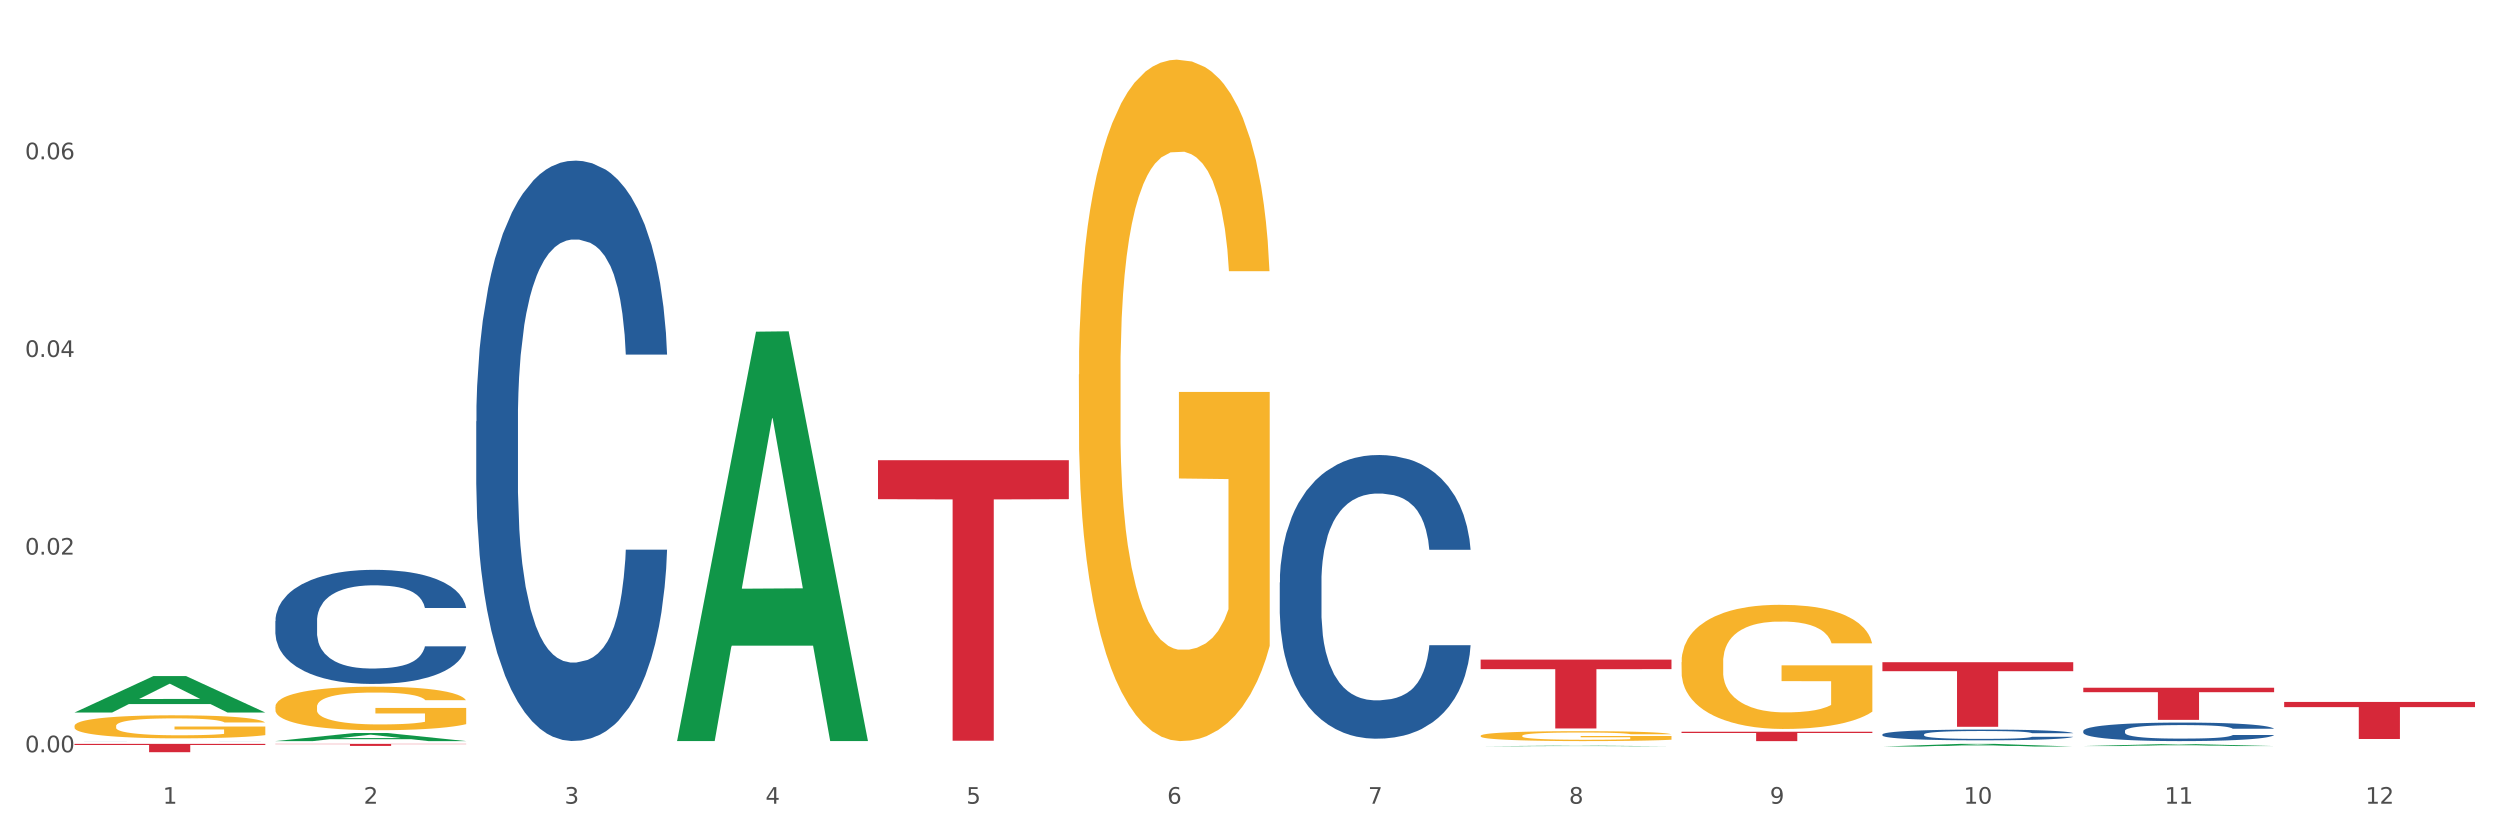 <?xml version="1.0" encoding="utf-8" standalone="no"?>
<!DOCTYPE svg PUBLIC "-//W3C//DTD SVG 1.1//EN"
  "http://www.w3.org/Graphics/SVG/1.1/DTD/svg11.dtd">
<svg xmlns:xlink="http://www.w3.org/1999/xlink" width="1080pt" height="360pt" viewBox="0 0 1080 360" xmlns="http://www.w3.org/2000/svg" version="1.1">
 <rect x="0" y="0" width="1080" height="360" fill="#333333" stroke="none"/>
 <defs>
  <style type="text/css">*{stroke-linejoin: round; stroke-linecap: butt}</style>
 </defs>
 <g id="figure_1">
  <g id="patch_1">
   <path d="M 0 360 
L 1080 360 
L 1080 0 
L 0 0 
z
" style="fill: #ffffff; stroke: #ffffff; stroke-linejoin: miter"/>
  </g>
  <g id="axes_1">
   <g id="matplotlib.axis_1">
    <g id="xtick_1">
     <g id="text_1">
      <!-- 1 -->
      <g style="fill: #4d4d4d" transform="translate(70.342 347.204) scale(0.096 -0.096)">
       <defs>
        <path id="DejaVuSans-31" d="M 794 531 
L 1825 531 
L 1825 4091 
L 703 3866 
L 703 4441 
L 1819 4666 
L 2450 4666 
L 2450 531 
L 3481 531 
L 3481 0 
L 794 0 
L 794 531 
z
" transform="scale(0.016)"/>
       </defs>
       <use xlink:href="#DejaVuSans-31"/>
      </g>
     </g>
    </g>
    <g id="xtick_2">
     <g id="text_2">
      <!-- 2 -->
      <g style="fill: #4d4d4d" transform="translate(157.122 347.204) scale(0.096 -0.096)">
       <defs>
        <path id="DejaVuSans-32" d="M 1228 531 
L 3431 531 
L 3431 0 
L 469 0 
L 469 531 
Q 828 903 1448 1529 
Q 2069 2156 2228 2338 
Q 2531 2678 2651 2914 
Q 2772 3150 2772 3378 
Q 2772 3750 2511 3984 
Q 2250 4219 1831 4219 
Q 1534 4219 1204 4116 
Q 875 4013 500 3803 
L 500 4441 
Q 881 4594 1212 4672 
Q 1544 4750 1819 4750 
Q 2544 4750 2975 4387 
Q 3406 4025 3406 3419 
Q 3406 3131 3298 2873 
Q 3191 2616 2906 2266 
Q 2828 2175 2409 1742 
Q 1991 1309 1228 531 
z
" transform="scale(0.016)"/>
       </defs>
       <use xlink:href="#DejaVuSans-32"/>
      </g>
     </g>
    </g>
    <g id="xtick_3">
     <g id="text_3">
      <!-- 3 -->
      <g style="fill: #4d4d4d" transform="translate(243.902 347.204) scale(0.096 -0.096)">
       <defs>
        <path id="DejaVuSans-33" d="M 2597 2516 
Q 3050 2419 3304 2112 
Q 3559 1806 3559 1356 
Q 3559 666 3084 287 
Q 2609 -91 1734 -91 
Q 1441 -91 1130 -33 
Q 819 25 488 141 
L 488 750 
Q 750 597 1062 519 
Q 1375 441 1716 441 
Q 2309 441 2620 675 
Q 2931 909 2931 1356 
Q 2931 1769 2642 2001 
Q 2353 2234 1838 2234 
L 1294 2234 
L 1294 2753 
L 1863 2753 
Q 2328 2753 2575 2939 
Q 2822 3125 2822 3475 
Q 2822 3834 2567 4026 
Q 2313 4219 1838 4219 
Q 1578 4219 1281 4162 
Q 984 4106 628 3988 
L 628 4550 
Q 988 4650 1302 4700 
Q 1616 4750 1894 4750 
Q 2613 4750 3031 4423 
Q 3450 4097 3450 3541 
Q 3450 3153 3228 2886 
Q 3006 2619 2597 2516 
z
" transform="scale(0.016)"/>
       </defs>
       <use xlink:href="#DejaVuSans-33"/>
      </g>
     </g>
    </g>
    <g id="xtick_4">
     <g id="text_4">
      <!-- 4 -->
      <g style="fill: #4d4d4d" transform="translate(330.683 347.204) scale(0.096 -0.096)">
       <defs>
        <path id="DejaVuSans-34" d="M 2419 4116 
L 825 1625 
L 2419 1625 
L 2419 4116 
z
M 2253 4666 
L 3047 4666 
L 3047 1625 
L 3713 1625 
L 3713 1100 
L 3047 1100 
L 3047 0 
L 2419 0 
L 2419 1100 
L 313 1100 
L 313 1709 
L 2253 4666 
z
" transform="scale(0.016)"/>
       </defs>
       <use xlink:href="#DejaVuSans-34"/>
      </g>
     </g>
    </g>
    <g id="xtick_5">
     <g id="text_5">
      <!-- 5 -->
      <g style="fill: #4d4d4d" transform="translate(417.463 347.204) scale(0.096 -0.096)">
       <defs>
        <path id="DejaVuSans-35" d="M 691 4666 
L 3169 4666 
L 3169 4134 
L 1269 4134 
L 1269 2991 
Q 1406 3038 1543 3061 
Q 1681 3084 1819 3084 
Q 2600 3084 3056 2656 
Q 3513 2228 3513 1497 
Q 3513 744 3044 326 
Q 2575 -91 1722 -91 
Q 1428 -91 1123 -41 
Q 819 9 494 109 
L 494 744 
Q 775 591 1075 516 
Q 1375 441 1709 441 
Q 2250 441 2565 725 
Q 2881 1009 2881 1497 
Q 2881 1984 2565 2268 
Q 2250 2553 1709 2553 
Q 1456 2553 1204 2497 
Q 953 2441 691 2322 
L 691 4666 
z
" transform="scale(0.016)"/>
       </defs>
       <use xlink:href="#DejaVuSans-35"/>
      </g>
     </g>
    </g>
    <g id="xtick_6">
     <g id="text_6">
      <!-- 6 -->
      <g style="fill: #4d4d4d" transform="translate(504.243 347.204) scale(0.096 -0.096)">
       <defs>
        <path id="DejaVuSans-36" d="M 2113 2584 
Q 1688 2584 1439 2293 
Q 1191 2003 1191 1497 
Q 1191 994 1439 701 
Q 1688 409 2113 409 
Q 2538 409 2786 701 
Q 3034 994 3034 1497 
Q 3034 2003 2786 2293 
Q 2538 2584 2113 2584 
z
M 3366 4563 
L 3366 3988 
Q 3128 4100 2886 4159 
Q 2644 4219 2406 4219 
Q 1781 4219 1451 3797 
Q 1122 3375 1075 2522 
Q 1259 2794 1537 2939 
Q 1816 3084 2150 3084 
Q 2853 3084 3261 2657 
Q 3669 2231 3669 1497 
Q 3669 778 3244 343 
Q 2819 -91 2113 -91 
Q 1303 -91 875 529 
Q 447 1150 447 2328 
Q 447 3434 972 4092 
Q 1497 4750 2381 4750 
Q 2619 4750 2861 4703 
Q 3103 4656 3366 4563 
z
" transform="scale(0.016)"/>
       </defs>
       <use xlink:href="#DejaVuSans-36"/>
      </g>
     </g>
    </g>
    <g id="xtick_7">
     <g id="text_7">
      <!-- 7 -->
      <g style="fill: #4d4d4d" transform="translate(591.024 347.204) scale(0.096 -0.096)">
       <defs>
        <path id="DejaVuSans-37" d="M 525 4666 
L 3525 4666 
L 3525 4397 
L 1831 0 
L 1172 0 
L 2766 4134 
L 525 4134 
L 525 4666 
z
" transform="scale(0.016)"/>
       </defs>
       <use xlink:href="#DejaVuSans-37"/>
      </g>
     </g>
    </g>
    <g id="xtick_8">
     <g id="text_8">
      <!-- 8 -->
      <g style="fill: #4d4d4d" transform="translate(677.804 347.204) scale(0.096 -0.096)">
       <defs>
        <path id="DejaVuSans-38" d="M 2034 2216 
Q 1584 2216 1326 1975 
Q 1069 1734 1069 1313 
Q 1069 891 1326 650 
Q 1584 409 2034 409 
Q 2484 409 2743 651 
Q 3003 894 3003 1313 
Q 3003 1734 2745 1975 
Q 2488 2216 2034 2216 
z
M 1403 2484 
Q 997 2584 770 2862 
Q 544 3141 544 3541 
Q 544 4100 942 4425 
Q 1341 4750 2034 4750 
Q 2731 4750 3128 4425 
Q 3525 4100 3525 3541 
Q 3525 3141 3298 2862 
Q 3072 2584 2669 2484 
Q 3125 2378 3379 2068 
Q 3634 1759 3634 1313 
Q 3634 634 3220 271 
Q 2806 -91 2034 -91 
Q 1263 -91 848 271 
Q 434 634 434 1313 
Q 434 1759 690 2068 
Q 947 2378 1403 2484 
z
M 1172 3481 
Q 1172 3119 1398 2916 
Q 1625 2713 2034 2713 
Q 2441 2713 2670 2916 
Q 2900 3119 2900 3481 
Q 2900 3844 2670 4047 
Q 2441 4250 2034 4250 
Q 1625 4250 1398 4047 
Q 1172 3844 1172 3481 
z
" transform="scale(0.016)"/>
       </defs>
       <use xlink:href="#DejaVuSans-38"/>
      </g>
     </g>
    </g>
    <g id="xtick_9">
     <g id="text_9">
      <!-- 9 -->
      <g style="fill: #4d4d4d" transform="translate(764.584 347.204) scale(0.096 -0.096)">
       <defs>
        <path id="DejaVuSans-39" d="M 703 97 
L 703 672 
Q 941 559 1184 500 
Q 1428 441 1663 441 
Q 2288 441 2617 861 
Q 2947 1281 2994 2138 
Q 2813 1869 2534 1725 
Q 2256 1581 1919 1581 
Q 1219 1581 811 2004 
Q 403 2428 403 3163 
Q 403 3881 828 4315 
Q 1253 4750 1959 4750 
Q 2769 4750 3195 4129 
Q 3622 3509 3622 2328 
Q 3622 1225 3098 567 
Q 2575 -91 1691 -91 
Q 1453 -91 1209 -44 
Q 966 3 703 97 
z
M 1959 2075 
Q 2384 2075 2632 2365 
Q 2881 2656 2881 3163 
Q 2881 3666 2632 3958 
Q 2384 4250 1959 4250 
Q 1534 4250 1286 3958 
Q 1038 3666 1038 3163 
Q 1038 2656 1286 2365 
Q 1534 2075 1959 2075 
z
" transform="scale(0.016)"/>
       </defs>
       <use xlink:href="#DejaVuSans-39"/>
      </g>
     </g>
    </g>
    <g id="xtick_10">
     <g id="text_10">
      <!-- 10 -->
      <g style="fill: #4d4d4d" transform="translate(848.311 347.204) scale(0.096 -0.096)">
       <defs>
        <path id="DejaVuSans-30" d="M 2034 4250 
Q 1547 4250 1301 3770 
Q 1056 3291 1056 2328 
Q 1056 1369 1301 889 
Q 1547 409 2034 409 
Q 2525 409 2770 889 
Q 3016 1369 3016 2328 
Q 3016 3291 2770 3770 
Q 2525 4250 2034 4250 
z
M 2034 4750 
Q 2819 4750 3233 4129 
Q 3647 3509 3647 2328 
Q 3647 1150 3233 529 
Q 2819 -91 2034 -91 
Q 1250 -91 836 529 
Q 422 1150 422 2328 
Q 422 3509 836 4129 
Q 1250 4750 2034 4750 
z
" transform="scale(0.016)"/>
       </defs>
       <use xlink:href="#DejaVuSans-31"/>
       <use xlink:href="#DejaVuSans-30" transform="translate(63.623 0)"/>
      </g>
     </g>
    </g>
    <g id="xtick_11">
     <g id="text_11">
      <!-- 11 -->
      <g style="fill: #4d4d4d" transform="translate(935.091 347.204) scale(0.096 -0.096)">
       <use xlink:href="#DejaVuSans-31"/>
       <use xlink:href="#DejaVuSans-31" transform="translate(63.623 0)"/>
      </g>
     </g>
    </g>
    <g id="xtick_12">
     <g id="text_12">
      <!-- 12 -->
      <g style="fill: #4d4d4d" transform="translate(1021.871 347.204) scale(0.096 -0.096)">
       <use xlink:href="#DejaVuSans-31"/>
       <use xlink:href="#DejaVuSans-32" transform="translate(63.623 0)"/>
      </g>
     </g>
    </g>
    <g id="xtick_13"/>
    <g id="xtick_14"/>
    <g id="xtick_15"/>
    <g id="xtick_16"/>
    <g id="xtick_17"/>
    <g id="xtick_18"/>
    <g id="xtick_19"/>
    <g id="xtick_20"/>
    <g id="xtick_21"/>
    <g id="xtick_22"/>
    <g id="xtick_23"/>
   </g>
   <g id="matplotlib.axis_2">
    <g id="ytick_1">
     <g id="text_13">
      <!-- 0.00 -->
      <g style="fill: #4d4d4d" transform="translate(10.8 324.986) scale(0.096 -0.096)">
       <defs>
        <path id="DejaVuSans-2e" d="M 684 794 
L 1344 794 
L 1344 0 
L 684 0 
L 684 794 
z
" transform="scale(0.016)"/>
       </defs>
       <use xlink:href="#DejaVuSans-30"/>
       <use xlink:href="#DejaVuSans-2e" transform="translate(63.623 0)"/>
       <use xlink:href="#DejaVuSans-30" transform="translate(95.41 0)"/>
       <use xlink:href="#DejaVuSans-30" transform="translate(159.033 0)"/>
      </g>
     </g>
    </g>
    <g id="ytick_2">
     <g id="text_14">
      <!-- 0.02 -->
      <g style="fill: #4d4d4d" transform="translate(10.8 239.595) scale(0.096 -0.096)">
       <use xlink:href="#DejaVuSans-30"/>
       <use xlink:href="#DejaVuSans-2e" transform="translate(63.623 0)"/>
       <use xlink:href="#DejaVuSans-30" transform="translate(95.41 0)"/>
       <use xlink:href="#DejaVuSans-32" transform="translate(159.033 0)"/>
      </g>
     </g>
    </g>
    <g id="ytick_3">
     <g id="text_15">
      <!-- 0.04 -->
      <g style="fill: #4d4d4d" transform="translate(10.8 154.203) scale(0.096 -0.096)">
       <use xlink:href="#DejaVuSans-30"/>
       <use xlink:href="#DejaVuSans-2e" transform="translate(63.623 0)"/>
       <use xlink:href="#DejaVuSans-30" transform="translate(95.41 0)"/>
       <use xlink:href="#DejaVuSans-34" transform="translate(159.033 0)"/>
      </g>
     </g>
    </g>
    <g id="ytick_4">
     <g id="text_16">
      <!-- 0.06 -->
      <g style="fill: #4d4d4d" transform="translate(10.8 68.811) scale(0.096 -0.096)">
       <use xlink:href="#DejaVuSans-30"/>
       <use xlink:href="#DejaVuSans-2e" transform="translate(63.623 0)"/>
       <use xlink:href="#DejaVuSans-30" transform="translate(95.41 0)"/>
       <use xlink:href="#DejaVuSans-36" transform="translate(159.033 0)"/>
      </g>
     </g>
    </g>
    <g id="ytick_5"/>
    <g id="ytick_6"/>
    <g id="ytick_7"/>
    <g id="ytick_8"/>
   </g>
   <g id="PolyCollection_1">
    <path d="M 32.175 307.793 
L 32.26 307.778 
L 66.256 292.068 
L 80.365 292.054 
L 114.616 307.823 
L 98.298 307.823 
L 90.904 304.151 
L 55.803 304.151 
L 55.548 304.21 
L 48.408 307.823 
L 32.175 307.823 
L 32.175 307.793 
L 60.222 301.959 
L 86.484 301.944 
L 73.481 295.415 
L 73.311 295.385 
L 73.141 295.43 
L 60.137 301.944 
L 60.222 301.959 
L 32.175 307.793 
z
" clip-path="url(#p525843dcff)" style="fill: #109648"/>
    <path d="M 32.175 313.609 
L 32.272 313.6 
L 32.272 313.273 
L 32.467 312.991 
L 33.44 312.308 
L 34.9 311.744 
L 35.971 311.444 
L 37.042 311.198 
L 38.307 310.952 
L 39.864 310.697 
L 42.687 310.324 
L 44.439 310.133 
L 46.58 309.933 
L 50.474 309.642 
L 53.296 309.478 
L 56.216 309.342 
L 60.986 309.178 
L 64.1 309.105 
L 67.41 309.05 
L 71.4 309.014 
L 74.418 309.005 
L 81.036 309.032 
L 86.682 309.114 
L 89.407 309.178 
L 92.911 309.287 
L 94.76 309.36 
L 97.778 309.505 
L 100.892 309.696 
L 103.034 309.86 
L 106.246 310.17 
L 108.679 310.479 
L 110.918 310.861 
L 112.086 311.125 
L 112.962 311.371 
L 113.74 311.653 
L 114.519 312.099 
L 96.999 312.099 
L 96.318 311.78 
L 95.247 311.48 
L 93.69 311.189 
L 92.327 311.007 
L 89.991 310.779 
L 87.85 310.634 
L 85.611 310.525 
L 82.886 310.434 
L 80.744 310.388 
L 77.727 310.352 
L 71.79 310.361 
L 67.799 310.434 
L 65.074 310.525 
L 63.322 310.606 
L 61.764 310.697 
L 60.012 310.825 
L 57.968 311.016 
L 56.508 311.189 
L 55.048 311.407 
L 53.88 311.626 
L 52.81 311.88 
L 51.934 312.153 
L 51.252 312.435 
L 50.668 312.781 
L 50.182 313.355 
L 50.182 314.601 
L 50.376 314.883 
L 50.863 315.256 
L 51.447 315.538 
L 52.42 315.875 
L 53.296 316.103 
L 54.951 316.43 
L 56.8 316.703 
L 58.26 316.876 
L 59.72 317.022 
L 62.251 317.222 
L 65.074 317.386 
L 67.507 317.486 
L 70.816 317.577 
L 73.055 317.613 
L 75.002 317.631 
L 79.771 317.631 
L 83.178 317.604 
L 86.974 317.54 
L 89.894 317.459 
L 92.327 317.358 
L 95.052 317.195 
L 96.804 317.04 
L 96.804 315.138 
L 75.391 315.129 
L 75.391 313.864 
L 114.616 313.864 
L 114.616 317.577 
L 112.962 317.768 
L 111.112 317.941 
L 109.166 318.096 
L 106.246 318.287 
L 102.742 318.469 
L 99.627 318.596 
L 96.318 318.705 
L 92.424 318.805 
L 87.363 318.896 
L 84.248 318.933 
L 80.355 318.96 
L 75.78 318.969 
L 71.79 318.951 
L 67.896 318.905 
L 63.808 318.823 
L 59.818 318.705 
L 56.8 318.587 
L 53.783 318.441 
L 50.571 318.25 
L 48.04 318.068 
L 46.094 317.904 
L 43.952 317.695 
L 41.616 317.422 
L 39.864 317.176 
L 38.307 316.922 
L 36.652 316.594 
L 35.484 316.312 
L 34.316 315.957 
L 33.635 315.693 
L 32.856 315.284 
L 32.272 314.71 
L 32.175 313.609 
z
" clip-path="url(#p525843dcff)" style="fill: #f7b32b"/>
    <path d="M 32.175 320.154 
L 32.272 320.154 
L 32.272 320.154 
L 32.565 320.154 
L 33.637 320.153 
L 35.001 320.153 
L 37.34 320.153 
L 38.607 320.152 
L 40.263 320.152 
L 43.674 320.152 
L 47.572 320.152 
L 50.3 320.152 
L 52.347 320.152 
L 56.927 320.152 
L 59.558 320.152 
L 62.287 320.151 
L 64.625 320.151 
L 68.523 320.151 
L 71.642 320.151 
L 75.247 320.151 
L 78.268 320.151 
L 82.263 320.151 
L 88.11 320.151 
L 90.352 320.152 
L 93.373 320.152 
L 96.491 320.152 
L 99.025 320.152 
L 101.948 320.152 
L 104.969 320.152 
L 107.892 320.152 
L 109.939 320.152 
L 111.595 320.153 
L 113.057 320.153 
L 114.129 320.153 
L 114.616 320.153 
L 96.783 320.153 
L 96.296 320.153 
L 95.322 320.153 
L 94.347 320.153 
L 93.275 320.153 
L 91.619 320.152 
L 90.157 320.152 
L 87.721 320.152 
L 85.479 320.152 
L 83.628 320.152 
L 81.386 320.152 
L 76.611 320.152 
L 73.201 320.152 
L 71.057 320.152 
L 68.426 320.152 
L 66.184 320.152 
L 63.553 320.152 
L 61.507 320.152 
L 59.461 320.152 
L 58.291 320.152 
L 56.537 320.153 
L 55.368 320.153 
L 53.809 320.153 
L 52.932 320.153 
L 51.372 320.153 
L 50.69 320.153 
L 50.398 320.154 
L 50.203 320.154 
L 50.203 320.155 
L 50.788 320.155 
L 51.275 320.155 
L 52.054 320.155 
L 53.516 320.155 
L 55.66 320.156 
L 57.901 320.156 
L 59.753 320.156 
L 61.507 320.156 
L 63.261 320.156 
L 65.405 320.156 
L 67.159 320.156 
L 69.79 320.156 
L 72.908 320.156 
L 75.345 320.156 
L 80.314 320.156 
L 82.556 320.156 
L 84.7 320.156 
L 87.038 320.156 
L 88.89 320.156 
L 89.962 320.156 
L 91.716 320.156 
L 93.08 320.156 
L 94.25 320.156 
L 95.029 320.155 
L 95.906 320.155 
L 96.588 320.155 
L 96.783 320.155 
L 114.616 320.155 
L 114.227 320.155 
L 113.544 320.155 
L 112.18 320.156 
L 111.108 320.156 
L 109.452 320.156 
L 107.697 320.156 
L 105.261 320.156 
L 103.02 320.156 
L 100.681 320.156 
L 98.148 320.157 
L 93.567 320.157 
L 91.911 320.157 
L 88.403 320.157 
L 85.674 320.157 
L 81.679 320.157 
L 77.586 320.157 
L 73.298 320.157 
L 69.498 320.157 
L 65.307 320.157 
L 62.676 320.157 
L 59.753 320.157 
L 56.342 320.157 
L 53.126 320.157 
L 50.105 320.157 
L 47.279 320.156 
L 44.648 320.156 
L 41.238 320.156 
L 38.704 320.156 
L 36.853 320.156 
L 35.586 320.155 
L 34.319 320.155 
L 33.637 320.155 
L 32.565 320.155 
L 32.175 320.154 
L 32.175 320.154 
z
" clip-path="url(#p525843dcff)" style="fill: #255c99"/>
    <path d="M 118.955 268.315 
L 119.053 268.27 
L 119.053 267.01 
L 119.345 265.299 
L 120.417 262.148 
L 121.781 259.761 
L 124.12 256.97 
L 125.387 255.8 
L 127.044 254.494 
L 130.454 252.378 
L 134.352 250.577 
L 137.081 249.587 
L 139.127 248.957 
L 143.707 247.831 
L 146.338 247.336 
L 149.067 246.931 
L 151.406 246.66 
L 155.304 246.345 
L 158.422 246.21 
L 162.028 246.165 
L 165.048 246.21 
L 169.044 246.39 
L 174.891 246.931 
L 177.132 247.246 
L 180.153 247.786 
L 183.271 248.506 
L 185.805 249.227 
L 188.728 250.262 
L 191.749 251.613 
L 194.673 253.324 
L 196.719 254.899 
L 198.376 256.565 
L 199.837 258.591 
L 200.909 260.797 
L 201.397 262.643 
L 183.564 262.643 
L 183.076 260.977 
L 182.102 259.176 
L 181.127 257.961 
L 180.055 256.97 
L 178.399 255.845 
L 176.937 255.124 
L 174.501 254.269 
L 172.26 253.729 
L 170.408 253.414 
L 168.167 253.143 
L 163.392 252.873 
L 159.981 252.873 
L 157.837 252.963 
L 155.206 253.188 
L 152.965 253.504 
L 150.334 254.044 
L 148.287 254.629 
L 146.241 255.394 
L 145.071 255.935 
L 143.317 256.925 
L 142.148 257.736 
L 140.589 259.131 
L 139.712 260.122 
L 138.153 262.688 
L 137.471 264.579 
L 137.178 265.884 
L 136.983 267.325 
L 136.983 274.348 
L 137.568 277.5 
L 138.055 278.85 
L 138.835 280.381 
L 140.297 282.362 
L 142.44 284.298 
L 144.682 285.693 
L 146.533 286.549 
L 148.287 287.179 
L 150.041 287.674 
L 152.185 288.125 
L 153.939 288.395 
L 156.57 288.665 
L 159.689 288.8 
L 162.125 288.8 
L 167.095 288.575 
L 169.336 288.35 
L 171.48 288.035 
L 173.819 287.539 
L 175.67 286.999 
L 176.742 286.594 
L 178.496 285.738 
L 179.861 284.838 
L 181.03 283.803 
L 181.81 282.902 
L 182.687 281.552 
L 183.369 280.021 
L 183.564 279.21 
L 201.397 279.21 
L 201.007 280.831 
L 200.325 282.407 
L 198.96 284.523 
L 197.889 285.738 
L 196.232 287.224 
L 194.478 288.485 
L 192.042 289.88 
L 189.8 290.916 
L 187.462 291.816 
L 184.928 292.627 
L 180.348 293.752 
L 178.691 294.067 
L 175.183 294.608 
L 172.454 294.923 
L 168.459 295.238 
L 164.366 295.418 
L 160.079 295.463 
L 156.278 295.373 
L 152.088 295.103 
L 149.457 294.833 
L 146.533 294.427 
L 143.123 293.797 
L 139.907 293.032 
L 136.886 292.131 
L 134.06 291.096 
L 131.429 289.925 
L 128.018 287.989 
L 125.484 286.099 
L 123.633 284.343 
L 122.366 282.857 
L 121.099 280.966 
L 120.417 279.661 
L 119.345 276.509 
L 118.955 273.583 
L 118.955 268.315 
z
" clip-path="url(#p525843dcff)" style="fill: #255c99"/>
    <path d="M 205.736 182.043 
L 205.833 181.814 
L 205.833 175.403 
L 206.125 166.702 
L 207.197 150.674 
L 208.562 138.539 
L 210.9 124.342 
L 212.167 118.389 
L 213.824 111.749 
L 217.235 100.987 
L 221.133 91.828 
L 223.861 86.791 
L 225.907 83.585 
L 230.488 77.861 
L 233.119 75.342 
L 235.847 73.282 
L 238.186 71.908 
L 242.084 70.305 
L 245.202 69.618 
L 248.808 69.389 
L 251.829 69.618 
L 255.824 70.534 
L 261.671 73.282 
L 263.912 74.884 
L 266.933 77.632 
L 270.052 81.296 
L 272.585 84.959 
L 275.509 90.226 
L 278.53 97.095 
L 281.453 105.796 
L 283.499 113.81 
L 285.156 122.282 
L 286.618 132.585 
L 287.69 143.805 
L 288.177 153.193 
L 270.344 153.193 
L 269.857 144.721 
L 268.882 135.562 
L 267.908 129.38 
L 266.836 124.342 
L 265.179 118.618 
L 263.717 114.955 
L 261.281 110.604 
L 259.04 107.856 
L 257.188 106.254 
L 254.947 104.88 
L 250.172 103.506 
L 246.761 103.506 
L 244.618 103.964 
L 241.986 105.109 
L 239.745 106.712 
L 237.114 109.459 
L 235.068 112.436 
L 233.021 116.328 
L 231.852 119.076 
L 230.098 124.113 
L 228.928 128.235 
L 227.369 135.333 
L 226.492 140.37 
L 224.933 153.422 
L 224.251 163.039 
L 223.959 169.679 
L 223.764 177.006 
L 223.764 212.726 
L 224.348 228.754 
L 224.836 235.623 
L 225.615 243.408 
L 227.077 253.482 
L 229.221 263.328 
L 231.462 270.426 
L 233.314 274.777 
L 235.068 277.982 
L 236.822 280.501 
L 238.966 282.791 
L 240.72 284.165 
L 243.351 285.539 
L 246.469 286.225 
L 248.905 286.225 
L 253.875 285.081 
L 256.116 283.936 
L 258.26 282.333 
L 260.599 279.814 
L 262.451 277.067 
L 263.523 275.006 
L 265.277 270.655 
L 266.641 266.076 
L 267.81 260.81 
L 268.59 256.23 
L 269.467 249.361 
L 270.149 241.576 
L 270.344 237.454 
L 288.177 237.454 
L 287.787 245.697 
L 287.105 253.711 
L 285.741 264.473 
L 284.669 270.655 
L 283.012 278.211 
L 281.258 284.623 
L 278.822 291.721 
L 276.581 296.987 
L 274.242 301.567 
L 271.708 305.688 
L 267.128 311.412 
L 265.472 313.015 
L 261.963 315.763 
L 259.235 317.366 
L 255.239 318.968 
L 251.147 319.884 
L 246.859 320.113 
L 243.058 319.655 
L 238.868 318.282 
L 236.237 316.908 
L 233.314 314.847 
L 229.903 311.641 
L 226.687 307.749 
L 223.666 303.169 
L 220.84 297.903 
L 218.209 291.95 
L 214.798 282.104 
L 212.265 272.487 
L 210.413 263.557 
L 209.146 256.001 
L 207.88 246.384 
L 207.197 239.744 
L 206.125 223.716 
L 205.736 208.833 
L 205.736 182.043 
z
" clip-path="url(#p525843dcff)" style="fill: #255c99"/>
    <path d="M 552.857 251.63 
L 552.954 251.518 
L 552.954 248.384 
L 553.247 244.13 
L 554.319 236.295 
L 555.683 230.363 
L 558.022 223.424 
L 559.289 220.513 
L 560.945 217.268 
L 564.356 212.007 
L 568.254 207.53 
L 570.982 205.067 
L 573.029 203.5 
L 577.609 200.702 
L 580.24 199.471 
L 582.969 198.464 
L 585.307 197.792 
L 589.205 197.008 
L 592.324 196.673 
L 595.929 196.561 
L 598.95 196.673 
L 602.945 197.12 
L 608.792 198.464 
L 611.034 199.247 
L 614.055 200.59 
L 617.173 202.381 
L 619.707 204.172 
L 622.63 206.746 
L 625.651 210.104 
L 628.574 214.357 
L 630.621 218.275 
L 632.277 222.416 
L 633.739 227.453 
L 634.811 232.937 
L 635.298 237.527 
L 617.465 237.527 
L 616.978 233.385 
L 616.004 228.908 
L 615.029 225.886 
L 613.957 223.424 
L 612.301 220.625 
L 610.839 218.835 
L 608.403 216.708 
L 606.161 215.365 
L 604.31 214.581 
L 602.068 213.91 
L 597.293 213.238 
L 593.883 213.238 
L 591.739 213.462 
L 589.108 214.022 
L 586.866 214.805 
L 584.235 216.148 
L 582.189 217.603 
L 580.143 219.506 
L 578.973 220.849 
L 577.219 223.312 
L 576.05 225.326 
L 574.491 228.796 
L 573.614 231.259 
L 572.054 237.638 
L 571.372 242.339 
L 571.08 245.585 
L 570.885 249.167 
L 570.885 266.628 
L 571.47 274.463 
L 571.957 277.821 
L 572.736 281.626 
L 574.198 286.551 
L 576.342 291.364 
L 578.583 294.834 
L 580.435 296.961 
L 582.189 298.528 
L 583.943 299.759 
L 586.087 300.878 
L 587.841 301.55 
L 590.472 302.221 
L 593.59 302.557 
L 596.027 302.557 
L 600.997 301.997 
L 603.238 301.438 
L 605.382 300.654 
L 607.72 299.423 
L 609.572 298.08 
L 610.644 297.072 
L 612.398 294.946 
L 613.762 292.707 
L 614.932 290.133 
L 615.711 287.894 
L 616.588 284.536 
L 617.27 280.731 
L 617.465 278.716 
L 635.298 278.716 
L 634.909 282.746 
L 634.226 286.663 
L 632.862 291.924 
L 631.79 294.946 
L 630.134 298.639 
L 628.379 301.773 
L 625.943 305.243 
L 623.702 307.818 
L 621.363 310.056 
L 618.83 312.071 
L 614.249 314.869 
L 612.593 315.653 
L 609.085 316.996 
L 606.356 317.779 
L 602.361 318.563 
L 598.268 319.01 
L 593.98 319.122 
L 590.18 318.898 
L 585.989 318.227 
L 583.358 317.555 
L 580.435 316.548 
L 577.024 314.981 
L 573.808 313.078 
L 570.788 310.84 
L 567.962 308.265 
L 565.33 305.355 
L 561.92 300.542 
L 559.386 295.841 
L 557.535 291.476 
L 556.268 287.782 
L 555.001 283.081 
L 554.319 279.835 
L 553.247 272 
L 552.857 264.725 
L 552.857 251.63 
z
" clip-path="url(#p525843dcff)" style="fill: #255c99"/>
    <path d="M 813.198 317.263 
L 813.295 317.259 
L 813.295 317.14 
L 813.588 316.978 
L 814.66 316.681 
L 816.024 316.456 
L 818.363 316.192 
L 819.63 316.082 
L 821.286 315.959 
L 824.697 315.759 
L 828.595 315.589 
L 831.323 315.496 
L 833.37 315.436 
L 837.95 315.33 
L 840.581 315.283 
L 843.31 315.245 
L 845.648 315.219 
L 849.546 315.19 
L 852.665 315.177 
L 856.27 315.173 
L 859.291 315.177 
L 863.286 315.194 
L 869.133 315.245 
L 871.375 315.275 
L 874.396 315.326 
L 877.514 315.394 
L 880.048 315.462 
L 882.971 315.559 
L 885.992 315.687 
L 888.915 315.848 
L 890.962 315.997 
L 892.618 316.154 
L 894.08 316.345 
L 895.152 316.554 
L 895.639 316.728 
L 877.806 316.728 
L 877.319 316.571 
L 876.345 316.401 
L 875.37 316.286 
L 874.298 316.192 
L 872.642 316.086 
L 871.18 316.018 
L 868.744 315.937 
L 866.502 315.886 
L 864.651 315.857 
L 862.409 315.831 
L 857.634 315.806 
L 854.224 315.806 
L 852.08 315.814 
L 849.449 315.835 
L 847.207 315.865 
L 844.576 315.916 
L 842.53 315.971 
L 840.484 316.044 
L 839.314 316.095 
L 837.56 316.188 
L 836.391 316.265 
L 834.832 316.396 
L 833.955 316.49 
L 832.395 316.732 
L 831.713 316.911 
L 831.421 317.034 
L 831.226 317.17 
L 831.226 317.833 
L 831.811 318.13 
L 832.298 318.258 
L 833.077 318.402 
L 834.539 318.589 
L 836.683 318.772 
L 838.924 318.903 
L 840.776 318.984 
L 842.53 319.044 
L 844.284 319.09 
L 846.428 319.133 
L 848.182 319.158 
L 850.813 319.184 
L 853.931 319.197 
L 856.368 319.197 
L 861.338 319.175 
L 863.579 319.154 
L 865.723 319.124 
L 868.061 319.078 
L 869.913 319.027 
L 870.985 318.988 
L 872.739 318.908 
L 874.103 318.823 
L 875.273 318.725 
L 876.052 318.64 
L 876.929 318.512 
L 877.611 318.368 
L 877.806 318.292 
L 895.639 318.292 
L 895.25 318.444 
L 894.567 318.593 
L 893.203 318.793 
L 892.131 318.908 
L 890.475 319.048 
L 888.72 319.167 
L 886.284 319.299 
L 884.043 319.396 
L 881.704 319.481 
L 879.171 319.558 
L 874.59 319.664 
L 872.934 319.694 
L 869.426 319.745 
L 866.697 319.774 
L 862.702 319.804 
L 858.609 319.821 
L 854.321 319.825 
L 850.521 319.817 
L 846.33 319.791 
L 843.699 319.766 
L 840.776 319.728 
L 837.365 319.668 
L 834.149 319.596 
L 831.129 319.511 
L 828.303 319.413 
L 825.671 319.303 
L 822.261 319.12 
L 819.727 318.942 
L 817.876 318.776 
L 816.609 318.636 
L 815.342 318.457 
L 814.66 318.334 
L 813.588 318.037 
L 813.198 317.76 
L 813.198 317.263 
z
" clip-path="url(#p525843dcff)" style="fill: #255c99"/>
    <path d="M 899.978 315.748 
L 900.076 315.741 
L 900.076 315.536 
L 900.368 315.258 
L 901.44 314.747 
L 902.804 314.359 
L 905.143 313.906 
L 906.41 313.716 
L 908.067 313.504 
L 911.477 313.16 
L 915.375 312.868 
L 918.104 312.707 
L 920.15 312.605 
L 924.73 312.422 
L 927.361 312.341 
L 930.09 312.276 
L 932.429 312.232 
L 936.327 312.181 
L 939.445 312.159 
L 943.051 312.151 
L 946.071 312.159 
L 950.067 312.188 
L 955.914 312.276 
L 958.155 312.327 
L 961.176 312.414 
L 964.294 312.531 
L 966.828 312.648 
L 969.751 312.817 
L 972.772 313.036 
L 975.696 313.314 
L 977.742 313.57 
L 979.399 313.84 
L 980.86 314.169 
L 981.932 314.527 
L 982.42 314.827 
L 964.587 314.827 
L 964.099 314.557 
L 963.125 314.264 
L 962.15 314.067 
L 961.078 313.906 
L 959.422 313.723 
L 957.96 313.606 
L 955.524 313.467 
L 953.283 313.38 
L 951.431 313.328 
L 949.19 313.284 
L 944.415 313.241 
L 941.004 313.241 
L 938.86 313.255 
L 936.229 313.292 
L 933.988 313.343 
L 931.357 313.431 
L 929.31 313.526 
L 927.264 313.65 
L 926.095 313.738 
L 924.34 313.899 
L 923.171 314.03 
L 921.612 314.257 
L 920.735 314.418 
L 919.176 314.834 
L 918.494 315.141 
L 918.201 315.354 
L 918.006 315.587 
L 918.006 316.728 
L 918.591 317.24 
L 919.078 317.459 
L 919.858 317.708 
L 921.32 318.029 
L 923.463 318.344 
L 925.705 318.57 
L 927.556 318.709 
L 929.31 318.812 
L 931.064 318.892 
L 933.208 318.965 
L 934.962 319.009 
L 937.593 319.053 
L 940.712 319.075 
L 943.148 319.075 
L 948.118 319.038 
L 950.359 319.002 
L 952.503 318.951 
L 954.842 318.87 
L 956.693 318.782 
L 957.765 318.717 
L 959.519 318.578 
L 960.884 318.431 
L 962.053 318.263 
L 962.833 318.117 
L 963.71 317.898 
L 964.392 317.649 
L 964.587 317.518 
L 982.42 317.518 
L 982.03 317.781 
L 981.348 318.037 
L 979.983 318.38 
L 978.912 318.578 
L 977.255 318.819 
L 975.501 319.024 
L 973.065 319.25 
L 970.823 319.418 
L 968.485 319.565 
L 965.951 319.696 
L 961.371 319.879 
L 959.714 319.93 
L 956.206 320.018 
L 953.477 320.069 
L 949.482 320.12 
L 945.389 320.15 
L 941.102 320.157 
L 937.301 320.142 
L 933.111 320.098 
L 930.48 320.055 
L 927.556 319.989 
L 924.146 319.886 
L 920.93 319.762 
L 917.909 319.616 
L 915.083 319.448 
L 912.452 319.258 
L 909.041 318.943 
L 906.507 318.636 
L 904.656 318.351 
L 903.389 318.11 
L 902.122 317.803 
L 901.44 317.591 
L 900.368 317.079 
L 899.978 316.604 
L 899.978 315.748 
z
" clip-path="url(#p525843dcff)" style="fill: #255c99"/>
    <path d="M 986.759 303.248 
L 1069.2 303.248 
L 1069.2 305.472 
L 1036.77 305.487 
L 1036.77 319.248 
L 1018.993 319.248 
L 1018.993 305.487 
L 986.759 305.472 
L 986.759 303.264 
L 986.759 303.248 
z
" clip-path="url(#p525843dcff)" style="fill: #d62839"/>
    <path d="M 813.198 286.063 
L 895.639 286.063 
L 895.639 289.944 
L 863.21 289.97 
L 863.21 313.99 
L 845.432 313.99 
L 845.432 289.97 
L 813.198 289.944 
L 813.198 286.089 
L 813.198 286.063 
z
" clip-path="url(#p525843dcff)" style="fill: #d62839"/>
    <path d="M 726.418 316.1 
L 808.859 316.1 
L 808.859 316.664 
L 776.429 316.668 
L 776.429 320.157 
L 758.652 320.157 
L 758.652 316.668 
L 726.418 316.664 
L 726.418 316.104 
L 726.418 316.1 
z
" clip-path="url(#p525843dcff)" style="fill: #d62839"/>
    <path d="M 639.637 284.934 
L 722.079 284.934 
L 722.079 289.069 
L 689.649 289.097 
L 689.649 314.686 
L 671.872 314.686 
L 671.872 289.097 
L 639.637 289.069 
L 639.637 284.962 
L 639.637 284.934 
z
" clip-path="url(#p525843dcff)" style="fill: #d62839"/>
    <path d="M 379.296 198.797 
L 461.738 198.797 
L 461.738 215.639 
L 429.308 215.753 
L 429.308 319.992 
L 411.531 319.992 
L 411.531 215.753 
L 379.296 215.639 
L 379.296 198.91 
L 379.296 198.797 
z
" clip-path="url(#p525843dcff)" style="fill: #d62839"/>
    <path d="M 118.955 321.339 
L 201.397 321.339 
L 201.397 321.466 
L 168.967 321.467 
L 168.967 322.252 
L 151.189 322.252 
L 151.189 321.467 
L 118.955 321.466 
L 118.955 321.34 
L 118.955 321.339 
z
" clip-path="url(#p525843dcff)" style="fill: #d62839"/>
    <path d="M 32.175 321.339 
L 114.616 321.339 
L 114.616 321.841 
L 82.187 321.844 
L 82.187 324.95 
L 64.409 324.95 
L 64.409 321.844 
L 32.175 321.841 
L 32.175 321.343 
L 32.175 321.339 
z
" clip-path="url(#p525843dcff)" style="fill: #d62839"/>
    <path d="M 899.978 297.087 
L 982.42 297.087 
L 982.42 299.016 
L 949.99 299.029 
L 949.99 310.969 
L 932.213 310.969 
L 932.213 299.029 
L 899.978 299.016 
L 899.978 297.1 
L 899.978 297.087 
z
" clip-path="url(#p525843dcff)" style="fill: #d62839"/>
    <path d="M 118.955 320.15 
L 119.04 320.147 
L 153.037 316.65 
L 167.145 316.646 
L 201.397 320.157 
L 185.078 320.157 
L 177.684 319.339 
L 142.583 319.339 
L 142.328 319.353 
L 135.189 320.157 
L 118.955 320.157 
L 118.955 320.15 
L 147.002 318.852 
L 173.265 318.848 
L 160.261 317.395 
L 160.091 317.388 
L 159.921 317.398 
L 146.917 318.848 
L 147.002 318.852 
L 118.955 320.15 
z
" clip-path="url(#p525843dcff)" style="fill: #109648"/>
    <path d="M 292.516 319.808 
L 292.601 319.642 
L 326.597 143.284 
L 340.706 143.118 
L 374.957 320.14 
L 358.639 320.14 
L 351.245 278.918 
L 316.144 278.918 
L 315.889 279.583 
L 308.749 320.14 
L 292.516 320.14 
L 292.516 319.808 
L 320.563 254.318 
L 346.825 254.152 
L 333.822 180.85 
L 333.652 180.517 
L 333.482 181.016 
L 320.478 254.152 
L 320.563 254.318 
L 292.516 319.808 
z
" clip-path="url(#p525843dcff)" style="fill: #109648"/>
    <path d="M 726.418 286.065 
L 726.515 286.016 
L 726.515 284.252 
L 726.71 282.734 
L 727.683 279.06 
L 729.143 276.023 
L 730.214 274.406 
L 731.284 273.083 
L 732.55 271.761 
L 734.107 270.389 
L 736.93 268.381 
L 738.682 267.352 
L 740.823 266.274 
L 744.716 264.707 
L 747.539 263.825 
L 750.459 263.09 
L 755.228 262.208 
L 758.343 261.816 
L 761.652 261.523 
L 765.643 261.327 
L 768.66 261.278 
L 775.279 261.425 
L 780.924 261.865 
L 783.65 262.208 
L 787.154 262.796 
L 789.003 263.188 
L 792.02 263.972 
L 795.135 265.001 
L 797.276 265.882 
L 800.488 267.548 
L 802.922 269.213 
L 805.16 271.271 
L 806.328 272.691 
L 807.204 274.014 
L 807.983 275.533 
L 808.762 277.933 
L 791.242 277.933 
L 790.56 276.218 
L 789.49 274.602 
L 787.932 273.034 
L 786.57 272.055 
L 784.234 270.83 
L 782.092 270.046 
L 779.854 269.458 
L 777.128 268.968 
L 774.987 268.724 
L 771.97 268.528 
L 766.032 268.577 
L 762.042 268.968 
L 759.316 269.458 
L 757.564 269.899 
L 756.007 270.389 
L 754.255 271.075 
L 752.211 272.104 
L 750.751 273.034 
L 749.291 274.21 
L 748.123 275.386 
L 747.052 276.757 
L 746.176 278.227 
L 745.495 279.745 
L 744.911 281.607 
L 744.424 284.693 
L 744.424 291.404 
L 744.619 292.923 
L 745.106 294.931 
L 745.69 296.45 
L 746.663 298.262 
L 747.539 299.487 
L 749.194 301.251 
L 751.043 302.72 
L 752.503 303.651 
L 753.963 304.435 
L 756.494 305.512 
L 759.316 306.394 
L 761.75 306.933 
L 765.059 307.423 
L 767.298 307.619 
L 769.244 307.717 
L 774.014 307.717 
L 777.42 307.57 
L 781.216 307.227 
L 784.136 306.786 
L 786.57 306.247 
L 789.295 305.365 
L 791.047 304.533 
L 791.047 294.294 
L 769.634 294.245 
L 769.634 287.436 
L 808.859 287.436 
L 808.859 307.423 
L 807.204 308.452 
L 805.355 309.382 
L 803.408 310.215 
L 800.488 311.244 
L 796.984 312.223 
L 793.87 312.909 
L 790.56 313.497 
L 786.667 314.036 
L 781.606 314.526 
L 778.491 314.722 
L 774.598 314.869 
L 770.023 314.918 
L 766.032 314.82 
L 762.139 314.575 
L 758.051 314.134 
L 754.06 313.497 
L 751.043 312.86 
L 748.026 312.077 
L 744.814 311.048 
L 742.283 310.068 
L 740.336 309.186 
L 738.195 308.06 
L 735.859 306.59 
L 734.107 305.267 
L 732.55 303.896 
L 730.895 302.132 
L 729.727 300.614 
L 728.559 298.703 
L 727.878 297.283 
L 727.099 295.078 
L 726.515 291.992 
L 726.418 286.065 
z
" clip-path="url(#p525843dcff)" style="fill: #f7b32b"/>
    <path d="M 639.637 322.391 
L 639.722 322.39 
L 673.719 322.119 
L 687.827 322.118 
L 722.079 322.391 
L 705.76 322.391 
L 698.366 322.328 
L 663.265 322.328 
L 663.01 322.329 
L 655.871 322.391 
L 639.637 322.391 
L 639.637 322.391 
L 667.684 322.29 
L 693.947 322.289 
L 680.943 322.177 
L 680.773 322.176 
L 680.603 322.177 
L 667.599 322.289 
L 667.684 322.29 
L 639.637 322.391 
z
" clip-path="url(#p525843dcff)" style="fill: #109648"/>
    <path d="M 639.637 317.85 
L 639.735 317.846 
L 639.735 317.705 
L 639.929 317.584 
L 640.903 317.29 
L 642.363 317.047 
L 643.433 316.918 
L 644.504 316.812 
L 645.769 316.706 
L 647.327 316.597 
L 650.149 316.436 
L 651.901 316.354 
L 654.043 316.268 
L 657.936 316.142 
L 660.759 316.072 
L 663.679 316.013 
L 668.448 315.943 
L 671.563 315.911 
L 674.872 315.888 
L 678.863 315.872 
L 681.88 315.868 
L 688.499 315.88 
L 694.144 315.915 
L 696.869 315.943 
L 700.373 315.99 
L 702.223 316.021 
L 705.24 316.084 
L 708.355 316.166 
L 710.496 316.236 
L 713.708 316.37 
L 716.141 316.503 
L 718.38 316.667 
L 719.548 316.781 
L 720.424 316.887 
L 721.203 317.008 
L 721.981 317.2 
L 704.461 317.2 
L 703.78 317.063 
L 702.709 316.934 
L 701.152 316.808 
L 699.789 316.73 
L 697.453 316.632 
L 695.312 316.569 
L 693.073 316.522 
L 690.348 316.483 
L 688.207 316.464 
L 685.189 316.448 
L 679.252 316.452 
L 675.261 316.483 
L 672.536 316.522 
L 670.784 316.558 
L 669.227 316.597 
L 667.475 316.652 
L 665.431 316.734 
L 663.971 316.808 
L 662.511 316.902 
L 661.343 316.996 
L 660.272 317.106 
L 659.396 317.223 
L 658.715 317.345 
L 658.131 317.494 
L 657.644 317.74 
L 657.644 318.277 
L 657.839 318.398 
L 658.325 318.559 
L 658.909 318.68 
L 659.883 318.825 
L 660.759 318.923 
L 662.413 319.064 
L 664.263 319.182 
L 665.723 319.256 
L 667.183 319.319 
L 669.713 319.405 
L 672.536 319.475 
L 674.969 319.518 
L 678.279 319.558 
L 680.517 319.573 
L 682.464 319.581 
L 687.233 319.581 
L 690.64 319.569 
L 694.436 319.542 
L 697.356 319.507 
L 699.789 319.464 
L 702.515 319.393 
L 704.267 319.327 
L 704.267 318.508 
L 682.853 318.504 
L 682.853 317.96 
L 722.079 317.96 
L 722.079 319.558 
L 720.424 319.64 
L 718.575 319.714 
L 716.628 319.781 
L 713.708 319.863 
L 710.204 319.941 
L 707.089 319.996 
L 703.78 320.043 
L 699.887 320.086 
L 694.825 320.126 
L 691.711 320.141 
L 687.817 320.153 
L 683.243 320.157 
L 679.252 320.149 
L 675.359 320.129 
L 671.271 320.094 
L 667.28 320.043 
L 664.263 319.992 
L 661.245 319.93 
L 658.033 319.847 
L 655.503 319.769 
L 653.556 319.699 
L 651.415 319.609 
L 649.079 319.491 
L 647.327 319.385 
L 645.769 319.276 
L 644.115 319.135 
L 642.947 319.013 
L 641.779 318.86 
L 641.097 318.747 
L 640.319 318.571 
L 639.735 318.324 
L 639.637 317.85 
z
" clip-path="url(#p525843dcff)" style="fill: #f7b32b"/>
    <path d="M 813.198 322.513 
L 813.283 322.512 
L 847.279 321.34 
L 861.388 321.339 
L 895.639 322.515 
L 879.321 322.515 
L 871.927 322.241 
L 836.826 322.241 
L 836.571 322.246 
L 829.431 322.515 
L 813.198 322.515 
L 813.198 322.513 
L 841.245 322.078 
L 867.507 322.077 
L 854.504 321.59 
L 854.334 321.588 
L 854.164 321.591 
L 841.16 322.077 
L 841.245 322.078 
L 813.198 322.513 
z
" clip-path="url(#p525843dcff)" style="fill: #109648"/>
    <path d="M 899.978 322.297 
L 900.063 322.297 
L 934.06 321.462 
L 948.168 321.461 
L 982.42 322.299 
L 966.101 322.299 
L 958.707 322.104 
L 923.606 322.104 
L 923.351 322.107 
L 916.212 322.299 
L 899.978 322.299 
L 899.978 322.297 
L 928.025 321.988 
L 954.288 321.987 
L 941.284 321.64 
L 941.114 321.638 
L 940.944 321.641 
L 927.94 321.987 
L 928.025 321.988 
L 899.978 322.297 
z
" clip-path="url(#p525843dcff)" style="fill: #109648"/>
    <path d="M 118.955 305.341 
L 119.053 305.324 
L 119.053 304.706 
L 119.247 304.173 
L 120.221 302.884 
L 121.681 301.818 
L 122.751 301.251 
L 123.822 300.787 
L 125.087 300.323 
L 126.645 299.842 
L 129.467 299.137 
L 131.219 298.776 
L 133.361 298.398 
L 137.254 297.848 
L 140.077 297.539 
L 142.997 297.281 
L 147.766 296.972 
L 150.881 296.834 
L 154.19 296.731 
L 158.181 296.662 
L 161.198 296.645 
L 167.817 296.697 
L 173.462 296.851 
L 176.187 296.972 
L 179.691 297.178 
L 181.541 297.316 
L 184.558 297.59 
L 187.673 297.951 
L 189.814 298.261 
L 193.026 298.845 
L 195.459 299.429 
L 197.698 300.151 
L 198.866 300.65 
L 199.742 301.114 
L 200.521 301.646 
L 201.299 302.489 
L 183.779 302.489 
L 183.098 301.887 
L 182.027 301.32 
L 180.47 300.77 
L 179.107 300.426 
L 176.771 299.997 
L 174.63 299.722 
L 172.391 299.515 
L 169.666 299.343 
L 167.525 299.258 
L 164.507 299.189 
L 158.57 299.206 
L 154.579 299.343 
L 151.854 299.515 
L 150.102 299.67 
L 148.545 299.842 
L 146.793 300.082 
L 144.749 300.443 
L 143.289 300.77 
L 141.829 301.182 
L 140.661 301.595 
L 139.59 302.076 
L 138.714 302.592 
L 138.033 303.124 
L 137.449 303.777 
L 136.962 304.86 
L 136.962 307.215 
L 137.157 307.747 
L 137.643 308.452 
L 138.227 308.985 
L 139.201 309.621 
L 140.077 310.05 
L 141.731 310.669 
L 143.581 311.185 
L 145.041 311.511 
L 146.501 311.786 
L 149.031 312.164 
L 151.854 312.474 
L 154.287 312.663 
L 157.597 312.835 
L 159.835 312.903 
L 161.782 312.938 
L 166.551 312.938 
L 169.958 312.886 
L 173.754 312.766 
L 176.674 312.611 
L 179.107 312.422 
L 181.833 312.113 
L 183.585 311.821 
L 183.585 308.229 
L 162.171 308.211 
L 162.171 305.823 
L 201.397 305.823 
L 201.397 312.835 
L 199.742 313.195 
L 197.893 313.522 
L 195.946 313.814 
L 193.026 314.175 
L 189.522 314.519 
L 186.407 314.759 
L 183.098 314.966 
L 179.205 315.155 
L 174.143 315.326 
L 171.029 315.395 
L 167.135 315.447 
L 162.561 315.464 
L 158.57 315.43 
L 154.677 315.344 
L 150.589 315.189 
L 146.598 314.966 
L 143.581 314.742 
L 140.563 314.467 
L 137.351 314.106 
L 134.821 313.763 
L 132.874 313.453 
L 130.733 313.058 
L 128.397 312.542 
L 126.645 312.078 
L 125.087 311.597 
L 123.433 310.978 
L 122.265 310.446 
L 121.097 309.775 
L 120.415 309.277 
L 119.637 308.504 
L 119.053 307.421 
L 118.955 305.341 
z
" clip-path="url(#p525843dcff)" style="fill: #f7b32b"/>
    <path d="M 466.077 161.801 
L 466.174 161.532 
L 466.174 151.853 
L 466.369 143.518 
L 467.342 123.354 
L 468.802 106.685 
L 469.873 97.813 
L 470.943 90.554 
L 472.209 83.295 
L 473.766 75.767 
L 476.589 64.744 
L 478.341 59.098 
L 480.482 53.183 
L 484.375 44.579 
L 487.198 39.74 
L 490.118 35.707 
L 494.887 30.868 
L 498.002 28.717 
L 501.311 27.104 
L 505.302 26.028 
L 508.319 25.759 
L 514.938 26.566 
L 520.583 28.986 
L 523.309 30.868 
L 526.813 34.094 
L 528.662 36.245 
L 531.679 40.547 
L 534.794 46.193 
L 536.935 51.032 
L 540.147 60.173 
L 542.581 69.314 
L 544.819 80.606 
L 545.987 88.403 
L 546.863 95.662 
L 547.642 103.997 
L 548.421 117.171 
L 530.901 117.171 
L 530.219 107.761 
L 529.149 98.888 
L 527.591 90.285 
L 526.229 84.908 
L 523.893 78.186 
L 521.751 73.885 
L 519.513 70.658 
L 516.787 67.97 
L 514.646 66.626 
L 511.629 65.55 
L 505.691 65.819 
L 501.701 67.97 
L 498.975 70.658 
L 497.223 73.078 
L 495.666 75.767 
L 493.914 79.531 
L 491.87 85.177 
L 490.41 90.285 
L 488.95 96.737 
L 487.782 103.19 
L 486.711 110.718 
L 485.835 118.784 
L 485.154 127.118 
L 484.57 137.335 
L 484.083 154.273 
L 484.083 191.106 
L 484.278 199.441 
L 484.765 210.464 
L 485.349 218.798 
L 486.322 228.746 
L 487.198 235.467 
L 488.853 245.146 
L 490.702 253.212 
L 492.162 258.32 
L 493.622 262.622 
L 496.153 268.537 
L 498.975 273.376 
L 501.409 276.333 
L 504.718 279.022 
L 506.957 280.097 
L 508.903 280.635 
L 513.673 280.635 
L 517.079 279.828 
L 520.875 277.946 
L 523.795 275.527 
L 526.229 272.569 
L 528.954 267.73 
L 530.706 263.159 
L 530.706 206.968 
L 509.293 206.7 
L 509.293 169.329 
L 548.518 169.329 
L 548.518 279.022 
L 546.863 284.668 
L 545.014 289.776 
L 543.067 294.347 
L 540.147 299.993 
L 536.643 305.37 
L 533.529 309.134 
L 530.219 312.36 
L 526.326 315.317 
L 521.265 318.006 
L 518.15 319.081 
L 514.257 319.888 
L 509.682 320.157 
L 505.691 319.619 
L 501.798 318.275 
L 497.71 315.855 
L 493.719 312.36 
L 490.702 308.865 
L 487.685 304.563 
L 484.473 298.917 
L 481.942 293.54 
L 479.995 288.701 
L 477.854 282.517 
L 475.518 274.451 
L 473.766 267.192 
L 472.209 259.664 
L 470.554 249.985 
L 469.386 241.651 
L 468.218 231.166 
L 467.537 223.369 
L 466.758 211.27 
L 466.174 194.332 
L 466.077 161.801 
z
" clip-path="url(#p525843dcff)" style="fill: #f7b32b"/>
   </g>
  </g>
 </g>
 <defs>
  <clipPath id="p525843dcff">
   <rect x="32.175" y="10.8" width="1037.025" height="329.109"/>
  </clipPath>
 </defs>
</svg>
